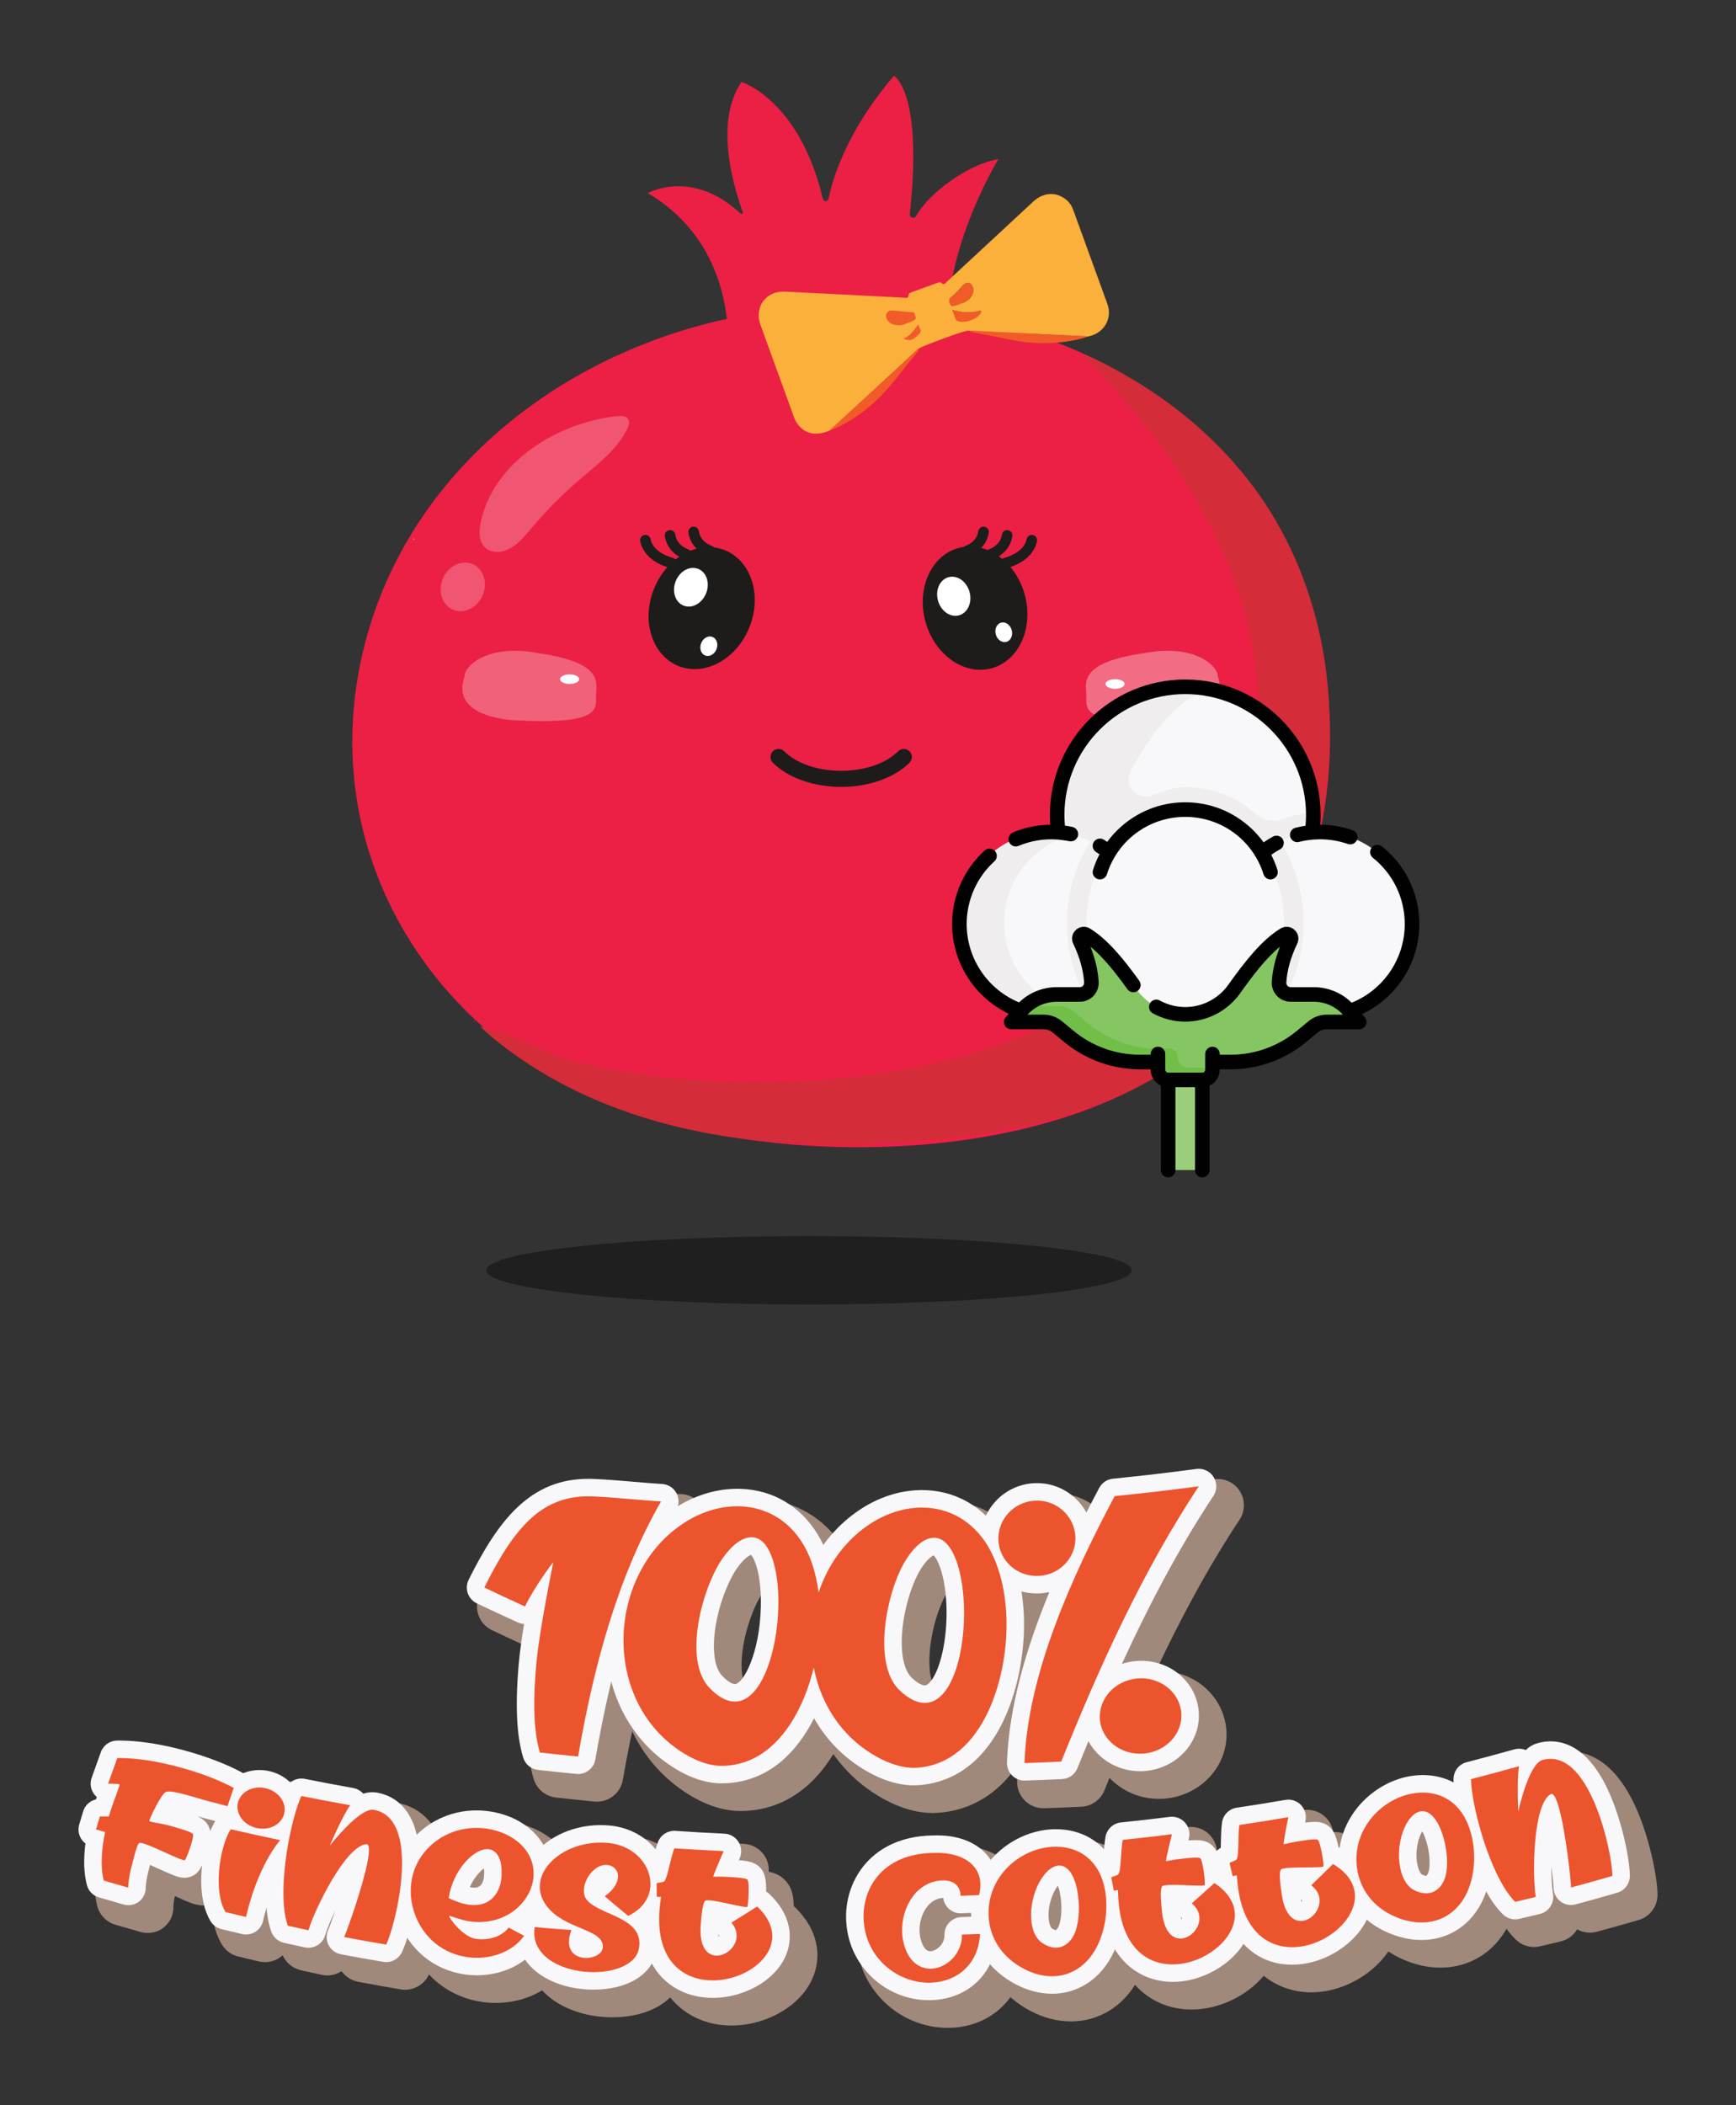 <?xml version="1.0" encoding="utf-8"?>
<!-- Generator: Adobe Illustrator 16.0.0, SVG Export Plug-In . SVG Version: 6.00 Build 0)  -->
<!DOCTYPE svg PUBLIC "-//W3C//DTD SVG 1.1//EN" "http://www.w3.org/Graphics/SVG/1.1/DTD/svg11.dtd">
<svg version="1.1" id="Layer_1" xmlns="http://www.w3.org/2000/svg" xmlns:xlink="http://www.w3.org/1999/xlink" x="0px" y="0px"
	 width="330px" height="400px" viewBox="0 0 330 400" enable-background="new 0 0 330 400" xml:space="preserve">
<rect x="0" y="0" width="330" height="400" fill="#333333" stroke="none"/>
<g>
	<g>
		<path opacity="0.4" d="M215.136,241.358c0,3.59-27.469,6.498-61.354,6.498c-33.883,0-61.352-2.908-61.352-6.498
			c0-3.586,27.468-6.495,61.352-6.495C187.667,234.863,215.136,237.772,215.136,241.358z"/>
		<g>
			<g>
				<defs>
					<rect id="SVGID_1_" x="46.208" y="2.5" width="227.39" height="227.39"/>
				</defs>
				<clipPath id="SVGID_2_">
					<use xlink:href="#SVGID_1_"  overflow="visible"/>
				</clipPath>
				<g clip-path="url(#SVGID_2_)">
					<defs>
						<rect id="SVGID_3_" x="46.208" y="2.5" width="227.39" height="227.39"/>
					</defs>
					<clipPath id="SVGID_4_">
						<use xlink:href="#SVGID_3_"  overflow="visible"/>
					</clipPath>
					<path clip-path="url(#SVGID_4_)" fill="#EB2044" d="M252.838,140.351c-0.036,7.297-0.978,14.596-2.788,21.657
						c-3.416,13.318-10.013,26.073-20.251,35.251c-25.753,23.082-73.122,24.496-104.771,15.797
						c-39.996-10.993-66.365-49.183-55.668-90.723c7.64-29.669,31.962-50.826,60.561-59.592c5.695-1.748,11.499-2.996,17.377-3.699
						c1.699-0.2,2.497-0.844,3.104-2.47c0.949-2.529,2.355-4.789,4.213-6.674c1.197-1.202,2.518-2.166,4.343-2.554
						c-0.172,0.422-0.285,0.734-0.417,1.029c-0.834,1.802-1.621,3.629-1.983,5.641c-0.176,1.011-0.201,2.006-0.038,3.009
						c0.061,0.403,0.164,0.783,0.739,1.097c-0.096-3.485,1.572-5.632,4.259-7.332c-0.305,1.596-0.737,2.943-0.827,4.355
						c-0.01,0.184-0.067,0.359-0.077,0.542c-0.118,2.059,0.077,2.283,1.98,2.285c32.795,0.048,67.101,15.051,82.054,45.593
						C250.229,114.959,252.901,127.648,252.838,140.351"/>
					<path clip-path="url(#SVGID_4_)" fill="#EB2044" d="M90.368,194.193h-0.009c-0.144-0.021-0.236-0.124-0.305-0.257
						C90.198,193.97,90.308,194.051,90.368,194.193"/>
					<path clip-path="url(#SVGID_4_)" fill="#D42C38" d="M91.29,195.038c6.057,1.46,12.53,5.283,19.008,6.895
						c7.228,1.798,14.621,2.746,22.011,3.309c21.682,1.649,49.507-1.328,69.032-11.631c19.527-10.302,35.58-30.369,37.615-53.723
						c2.312-26.535-13.064-52.098-32.691-71.904c-0.164-0.165-0.207-0.397-0.217-0.633c2.222,0.812,4.303,1.964,6.385,3.1
						c8.782,4.791,16.635,10.941,23.274,18.815c6.88,8.159,11.622,17.599,14.424,28.198c1.979,7.486,2.771,15.141,2.599,22.888
						c-0.305,13.744-3.273,26.798-9.262,38.986c-5.491,11.177-13.534,19.578-23.914,25.411c-6.485,3.642-13.332,6.213-20.42,8.074
						c-5.508,1.445-11.083,2.485-16.71,3.166c-6.941,0.84-13.904,1.37-20.898,1.391c-4.471,0.014-8.938-0.012-13.401-0.336
						c-10.398-0.754-20.584-2.676-30.471-6.311c-7.698-2.83-14.936-6.638-21.602-11.676
						C94.394,197.805,92.754,196.543,91.29,195.038"/>
					<path clip-path="url(#SVGID_4_)" fill="#F8EAD7" d="M78.493,102.328c0.124,0.029,0.22,0.096,0.271,0.228
						C78.635,102.536,78.549,102.45,78.493,102.328"/>
					<g opacity="0.24" clip-path="url(#SVGID_4_)">
						<g>
							<defs>
								<rect id="SVGID_5_" x="91.154" y="79.021" width="28.428" height="25.857"/>
							</defs>
							<clipPath id="SVGID_6_">
								<use xlink:href="#SVGID_5_"  overflow="visible"/>
							</clipPath>
							<path clip-path="url(#SVGID_6_)" fill="#FFFFFF" d="M91.17,100.698c0.132-1.864,0.832-3.913,1.378-5.182
								c4.229-9.84,15.344-15.5,24.937-16.47c0.725-0.075,1.616-0.034,1.968,0.654c0.288,0.566,0.043,1.266-0.239,1.834
								c-1.993,4.018-5.636,6.697-8.949,9.522c-3.27,2.793-6.331,5.866-9.145,9.187c-1.196,1.409-2.378,2.894-3.925,3.827
								C94.251,105.844,90.891,104.689,91.17,100.698"/>
						</g>
					</g>
					<g opacity="0.24" clip-path="url(#SVGID_4_)">
						<g>
							<defs>
								<rect id="SVGID_7_" x="83.762" y="106.892" width="8.421" height="9.239"/>
							</defs>
							<clipPath id="SVGID_8_">
								<use xlink:href="#SVGID_7_"  overflow="visible"/>
							</clipPath>
							<path clip-path="url(#SVGID_8_)" fill="#FFFFFF" d="M84.919,108.694c-1.601,2.021-1.533,4.923,0.153,6.478
								c1.687,1.556,4.352,1.177,5.953-0.846c1.601-2.022,1.532-4.921-0.154-6.478C89.187,106.295,86.52,106.673,84.919,108.694"/>
						</g>
					</g>
					<path clip-path="url(#SVGID_4_)" fill="#F8EAD7" d="M229.446,154.722c0.124,0.03,0.22,0.096,0.271,0.228
						C229.587,154.929,229.502,154.844,229.446,154.722"/>
					<path clip-path="url(#SVGID_4_)" fill="#EB2044" d="M138.206,68.343c0,0,3.088-20.888-15.063-31.655
						c0,0,8.384-4.731,17.636,3.884c0.235,0.219,0.516,0.006,0.4-0.313c-1.852-5.106-5.37-17.25-0.21-24.686
						c0,0,10.987,3.414,15.429,22.132c0.167,0.708,0.963,0.68,1.116-0.032c0.954-4.462,3.824-13.23,12.407-23.264
						c0,0,5.541,2.842,3.036,26.184c-0.084,0.794,0.855,1.091,1.213,0.429c2.334-4.331,10.031-9.924,15.621-10.784
						c0,0-12.89,20.951-8.83,38.105C180.961,68.343,156.59,76.763,138.206,68.343"/>
					<path clip-path="url(#SVGID_4_)" fill="#1D1C1A" d="M159.899,149.513c-5.253,0-10.106-1.721-12.986-4.603
						c-0.598-0.597-0.598-1.564,0-2.161c0.596-0.599,1.564-0.599,2.161,0c2.32,2.323,6.367,3.707,10.826,3.707
						c4.461,0,8.508-1.384,10.829-3.707c0.598-0.599,1.564-0.599,2.161,0c0.598,0.597,0.598,1.564,0,2.161
						C170.009,147.793,165.152,149.513,159.899,149.513"/>
					<g opacity="0.4" clip-path="url(#SVGID_4_)">
						<g>
							<defs>
								<rect id="SVGID_9_" x="206.422" y="123.649" width="25.501" height="13.367"/>
							</defs>
							<clipPath id="SVGID_10_">
								<use xlink:href="#SVGID_9_"  overflow="visible"/>
							</clipPath>
							<path clip-path="url(#SVGID_10_)" fill="#FDE0E0" d="M231.508,128.591c0-2.396-4.984-6.292-14.08-4.474
								c-12.735,1.82-10.917,5.79-10.917,8.187c0,2.398-0.908,5.46,15.465,4.55C226.05,136.627,233.801,135.032,231.508,128.591"/>
						</g>
					</g>
					<g opacity="0.34" clip-path="url(#SVGID_4_)">
						<g>
							<defs>
								<rect id="SVGID_11_" x="87.884" y="123.649" width="25.499" height="13.365"/>
							</defs>
							<clipPath id="SVGID_12_">
								<use xlink:href="#SVGID_11_"  overflow="visible"/>
							</clipPath>
							<path clip-path="url(#SVGID_12_)" fill="#FDE0E0" d="M102.379,124.118c-9.095-1.818-14.079,2.074-14.079,4.473
								c-2.293,6.441,5.457,8.033,9.53,8.262c16.372,0.909,15.462-2.152,15.462-4.549
								C113.292,129.905,115.111,125.938,102.379,124.118"/>
						</g>
					</g>
					<path clip-path="url(#SVGID_4_)" fill="#1D1C1A" d="M142.462,119.17c-2.426,6.08-8.461,9.384-13.473,7.384
						c-5.018-2.002-7.115-8.553-4.688-14.633c2.425-6.077,8.456-9.385,13.474-7.382C142.787,106.54,144.888,113.091,142.462,119.17"
						/>
					<path clip-path="url(#SVGID_4_)" fill="#FFFFFF" d="M134.223,112.733c-0.769,1.927-2.685,2.975-4.282,2.336
						c-1.597-0.637-2.264-2.715-1.496-4.641c0.77-1.928,2.686-2.978,4.283-2.34C134.324,108.728,134.993,110.806,134.223,112.733"/>
					<path clip-path="url(#SVGID_4_)" fill="#FFFFFF" d="M136.198,123.364c-0.388,0.971-1.354,1.5-2.159,1.178
						c-0.806-0.32-1.142-1.368-0.753-2.34c0.387-0.973,1.353-1.501,2.158-1.179C136.249,121.345,136.585,122.394,136.198,123.364"/>
					<path clip-path="url(#SVGID_4_)" fill="#1D1C1A" d="M175.937,118.173c1.76,6.306,7.405,10.239,12.603,8.789
						c5.204-1.451,7.992-7.739,6.233-14.045c-1.76-6.303-7.4-10.238-12.604-8.786C176.97,105.582,174.177,111.87,175.937,118.173"/>
					<path clip-path="url(#SVGID_4_)" fill="#FFFFFF" d="M184.296,112.457c0.557,1.997-0.33,3.993-1.986,4.454
						c-1.656,0.464-3.448-0.784-4.006-2.783c-0.559-1.998,0.33-3.993,1.986-4.456C181.945,109.21,183.739,110.457,184.296,112.457"
						/>
					<path clip-path="url(#SVGID_4_)" fill="#FFFFFF" d="M192.314,119.71c0.28,1.008-0.166,2.014-1.001,2.247
						s-1.738-0.397-2.02-1.404s0.166-2.014,1.001-2.247C191.13,118.073,192.034,118.703,192.314,119.71"/>
					<path clip-path="url(#SVGID_4_)" fill="#FFFFFF" d="M110.098,129.048c0,0.501-0.814,0.91-1.819,0.91
						c-1.005,0-1.819-0.409-1.819-0.91c0-0.504,0.814-0.91,1.819-0.91C109.284,128.138,110.098,128.544,110.098,129.048"/>
					<path clip-path="url(#SVGID_4_)" fill="#FFFFFF" d="M213.788,129.958c0,0.5-0.813,0.91-1.818,0.91
						c-1.006,0-1.819-0.41-1.819-0.91c0-0.504,0.813-0.91,1.819-0.91C212.975,129.048,213.788,129.454,213.788,129.958"/>
					
						<path clip-path="url(#SVGID_4_)" fill="none" stroke="#1D1D1B" stroke-width="2" stroke-linecap="round" stroke-miterlimit="10" d="
						M183.903,104.638c0,0,2.656-0.81,3.066-3.57"/>
					
						<path clip-path="url(#SVGID_4_)" fill="none" stroke="#1D1D1B" stroke-width="2" stroke-linecap="round" stroke-miterlimit="10" d="
						M188.385,105.29c0,0,2.655-0.808,3.066-3.57"/>
					
						<path clip-path="url(#SVGID_4_)" fill="none" stroke="#1D1D1B" stroke-width="2" stroke-linecap="round" stroke-miterlimit="10" d="
						M191.175,106.966c0,0,4.299-0.98,4.963-4.329"/>
					
						<path clip-path="url(#SVGID_4_)" fill="none" stroke="#1D1D1B" stroke-width="2" stroke-linecap="round" stroke-miterlimit="10" d="
						M134.92,104.638c0,0-2.655-0.81-3.066-3.57"/>
					
						<path clip-path="url(#SVGID_4_)" fill="none" stroke="#1D1D1B" stroke-width="2" stroke-linecap="round" stroke-miterlimit="10" d="
						M130.439,105.29c0,0-2.655-0.808-3.066-3.57"/>
					
						<path clip-path="url(#SVGID_4_)" fill="none" stroke="#1D1D1B" stroke-width="2" stroke-linecap="round" stroke-miterlimit="10" d="
						M127.651,106.966c0,0-4.299-0.98-4.964-4.329"/>
					<path clip-path="url(#SVGID_4_)" fill="#EF3F73" d="M174.582,66.242c0.058-0.032,0.119-0.062,0.176-0.093
						C174.723,66.166,174.651,66.2,174.582,66.242 M174.803,66.15c0.059-0.021,0.109-0.048,0.146-0.087
						C174.867,66.104,174.817,66.136,174.803,66.15 M175.012,65.905c0,0,0,0.003-0.002,0.004l0.008-0.001
						c0.004-0.005,0.007-0.012,0.011-0.017C175.021,65.896,175.016,65.899,175.012,65.905"/>
					<path clip-path="url(#SVGID_4_)" fill="#F15B27" d="M174.803,66.15c-0.072,0.467-1.249,1.764-1.521,2.092
						c-2.186,2.632-4.129,5.471-6.654,7.811c-2.658,2.459-5.589,4.505-9.003,5.797c2.821-2.589,5.646-5.169,8.462-7.767
						c2.8-2.581,5.588-5.176,8.384-7.763c0.028-0.025,0.069-0.052,0.112-0.078c0.069-0.042,0.141-0.075,0.176-0.094
						c0.006-0.002,0.009-0.005,0.014-0.005c0.005-0.005,0.01-0.007,0.01-0.007L174.803,66.15z"/>
					<path clip-path="url(#SVGID_4_)" fill="#F15B27" d="M206.974,63.92c-3.369,1.113-6.834,1.397-10.355,1.23
						c-3.025-0.142-5.944-0.921-8.901-1.479c-0.875-0.165-1.753-0.326-2.628-0.489c-0.059-0.023-0.624-0.055-0.875-0.359
						C191.864,63.193,199.419,63.556,206.974,63.92"/>
					<path clip-path="url(#SVGID_4_)" fill="#F15B27" d="M174.037,60.264c0.142,0.262-0.06,0.37-0.242,0.515
						c-0.415,0.328-0.92,0.437-1.386,0.633c-0.873,0.426-1.772,0.505-2.695,0.19c-0.56-0.19-0.959-0.571-1.176-1.114
						c-0.303-0.76,0.144-1.482,0.956-1.469c1.333,0.021,2.646,0.316,3.989,0.322C173.954,59.343,173.863,59.942,174.037,60.264"/>
					<path clip-path="url(#SVGID_4_)" fill="#F15B27" d="M184.938,55.774c-0.416,1.112-1.308,1.648-2.438,1.961
						c-0.227,0.082-0.496,0.242-0.777,0.268c-0.359,0.033-0.809,0.394-1.082-0.168c-0.254-0.521-0.416-0.985,0.212-1.435
						c0.771-0.554,1.352-1.328,2.007-2.013c0.428-0.449,0.889-0.889,1.573-0.53C184.939,54.124,185.179,55.123,184.938,55.774"/>
					<path clip-path="url(#SVGID_4_)" fill="#F15B27" d="M186.384,59.501c-0.655,1.199-3.158,2.024-4.409,1.471
						c-0.207-0.093-0.286-0.246-0.354-0.434c-0.181-0.5-0.364-1.001-0.592-1.628c0.839,0.132,1.526,0.353,2.25,0.402
						c0.953,0.062,1.886,0.034,2.808-0.234c0.131-0.038,0.29-0.145,0.389,0.021C186.558,59.237,186.452,59.378,186.384,59.501"/>
					<path clip-path="url(#SVGID_4_)" fill="#F15B27" d="M174.77,63.39c-0.85,0.885-1.596,1.613-3.004,0.942
						c1.341-0.491,1.954-1.587,2.781-2.658C174.667,62.326,175.351,62.782,174.77,63.39"/>
					<path clip-path="url(#SVGID_4_)" fill="#B82153" d="M175.028,65.892c-0.004,0.005-0.007,0.012-0.011,0.017l-0.006-0.003
						C175.016,65.899,175.021,65.896,175.028,65.892"/>
					<path clip-path="url(#SVGID_4_)" fill="#FBB03C" d="M204.005,39.868c-0.297-0.819-0.784-1.508-1.479-2.041
						c-1.869-1.438-4.244-1.257-6.106,0.472c-5.462,5.063-10.919,10.128-16.383,15.19c-0.324,0.303-0.609,0.806-1.146,0.223
						c-0.162-0.175-0.461-0.057-0.695,0.029c-1.603,0.586-3.209,1.168-4.813,1.747c-0.278,0.104-0.638,0.216-0.651,0.522
						c-0.033,0.75-0.521,0.57-0.953,0.547c-7.536-0.385-15.069-0.783-22.604-1.148c-3.548-0.173-5.835,2.929-4.633,6.265
						c2.118,5.87,4.258,11.732,6.389,17.599c0.183,0.508,0.43,0.977,0.761,1.405c1.393,1.785,3.452,2.196,5.932,1.172
						c2.821-2.589,5.646-5.171,8.462-7.767c2.8-2.581,5.588-5.176,8.384-7.763c0.027-0.025,0.069-0.054,0.113-0.078
						c0.068-0.042,0.14-0.076,0.175-0.093c0.006-0.001,0.009-0.006,0.013-0.006c0.006-0.005,0.01-0.007,0.01-0.007l0.022,0.014
						c0.016-0.015,0.064-0.046,0.146-0.087c0.002,0.002,0.002,0.002,0.002,0c0.157-0.078,0.431-0.196,0.784-0.344
						c1.834-0.762,5.876-2.283,7.648-2.761c0.437-0.119,0.736-0.173,0.83-0.136c7.652,0.368,15.205,0.732,22.76,1.097
						c3.35-0.812,4.387-3.819,3.552-6.113C208.347,51.829,206.181,45.848,204.005,39.868 M168.538,60.487
						c-0.303-0.76,0.144-1.482,0.955-1.469c1.333,0.021,2.646,0.317,3.99,0.32c0.471,0.002,0.379,0.604,0.554,0.925
						c0.142,0.262-0.059,0.367-0.242,0.515c-0.415,0.328-0.921,0.437-1.386,0.633c-0.873,0.426-1.772,0.505-2.694,0.191
						C169.154,61.413,168.755,61.031,168.538,60.487 M175.017,65.908l-0.006,0.001c0.001-0.001,0.001-0.004,0.001-0.004
						c0.004-0.006,0.01-0.01,0.017-0.014C175.023,65.896,175.021,65.903,175.017,65.908 M174.769,63.39
						c-0.849,0.885-1.593,1.613-3.003,0.942c1.341-0.491,1.954-1.587,2.781-2.658C174.667,62.326,175.351,62.782,174.769,63.39
						 M186.384,59.501c-0.655,1.199-3.158,2.024-4.409,1.471c-0.207-0.092-0.286-0.246-0.354-0.434
						c-0.181-0.5-0.364-1.001-0.592-1.628c0.839,0.132,1.526,0.353,2.25,0.402c0.953,0.062,1.886,0.034,2.808-0.234
						c0.131-0.038,0.291-0.145,0.389,0.021C186.558,59.237,186.454,59.378,186.384,59.501 M184.938,55.774
						c-0.416,1.112-1.308,1.648-2.438,1.961c-0.227,0.082-0.496,0.242-0.777,0.268c-0.359,0.033-0.809,0.394-1.082-0.168
						c-0.254-0.521-0.416-0.985,0.212-1.435c0.771-0.554,1.352-1.328,2.007-2.013c0.428-0.449,0.889-0.889,1.573-0.53
						C184.939,54.124,185.179,55.123,184.938,55.774"/>
					<path clip-path="url(#SVGID_4_)" fill="#B82153" d="M174.949,66.065c-0.037,0.037-0.089,0.064-0.146,0.085
						C174.818,66.136,174.867,66.107,174.949,66.065"/>
					<polygon clip-path="url(#SVGID_4_)" fill="#B82153" points="175.017,65.908 175.01,65.911 175.011,65.905 					"/>
				</g>
			</g>
			<g>
				<g>
					<path fill="#9BCE7B" d="M226.915,222.313h-3.223c-0.902,0-1.635-0.733-1.635-1.636v-23.129h6.49v23.129
						C228.548,221.579,227.817,222.313,226.915,222.313L226.915,222.313z"/>
					<g>
						<path fill="#F8F7F9" d="M217.792,165.624h17.419l14.215-7.473c0.147-1.084,0.225-2.19,0.225-3.314
							c0-13.446-10.899-24.344-24.347-24.344s-24.347,10.897-24.347,24.344c0,1.117,0.077,2.219,0.222,3.299L217.792,165.624z"/>
						<g>
							<path fill="#EFEDEE" d="M249.65,154.837c0-0.136-0.003-0.271-0.005-0.406c-2.063,0.126-4.046,0.552-5.904,1.236
								c-1.694,0.62-3.58,0.219-4.944-0.961c-3.864-3.346-8.547-5.154-13.493-5.154c-1.727,0-3.965,0.686-6.163,1.586
								c-2.9,1.189-5.681-1.943-4.183-4.695c3.494-6.414,8.932-14.148,15.272-15.451c-1.592-0.326-3.239-0.498-4.928-0.498
								c-13.446,0-24.347,10.897-24.347,24.344c0,1.065,0.072,2.115,0.205,3.145l2.775,4.807c0.923-0.445,1.51-0.68,1.51-0.68h41.6
								l2.407-3.96c-0.011,0-0.019,0-0.028,0.003C249.573,157.067,249.65,155.961,249.65,154.837L249.65,154.837z"/>
						</g>
						<circle fill="#F8F7F9" cx="250.929" cy="175.313" r="17.226"/>
						<circle fill="#F8F7F9" cx="199.601" cy="175.313" r="17.226"/>
						<g>
							<path fill="#EFEDEE" d="M190.882,175.313c0-8.047,5.518-14.805,12.976-16.698c-1.36-0.346-2.788-0.53-4.257-0.53
								c-9.514,0-17.227,7.713-17.227,17.229c0,9.515,7.713,17.225,17.227,17.225c1.469,0,2.894-0.182,4.254-0.527
								C196.397,190.116,190.882,183.358,190.882,175.313z"/>
							<path fill="#EFEDEE" d="M207.303,159.9c-2.903,4.446-4.476,9.84-4.476,15.497c0,5.602,1.543,10.945,4.393,15.369
								c5.692-2.813,9.608-8.675,9.608-15.453C216.828,168.568,212.95,162.729,207.303,159.9z"/>
							<path fill="#EFEDEE" d="M233.701,175.313c0,6.801,3.941,12.682,9.667,15.481c2.861-4.427,4.412-9.782,4.412-15.397
								c0-5.67-1.581-11.074-4.495-15.526C237.605,162.688,233.701,168.544,233.701,175.313z"/>
						</g>
						<ellipse fill="#F8F7F9" cx="225.304" cy="175.396" rx="18.783" ry="22.152"/>
						<g id="XMLID_2_">
							<g>
								<path fill="#85C663" d="M230.481,201.79v1.465c0,1.068-0.864,1.934-1.931,1.934h-6.492c-1.068,0-1.934-0.867-1.934-1.935
									v-1.464h-3.452c-4.896,0-9.646-1.706-13.426-4.822l-2.266-1.867c-0.723-0.594-1.63-0.92-2.566-0.92h-5.37
									c-0.316,0-0.483-0.373-0.272-0.609l1.5-1.676c1.674-1.873,4.064-2.941,6.577-2.941h4.425c1.271,0,2.273-1.077,2.193-2.348
									c-0.164-2.642-0.955-5.276-2.205-7.908c-0.359-0.755,0.486-1.528,1.203-1.096c3.337,2.014,6.486,6.044,9.529,10.323
									c1.071,1.507,2.475,2.707,4.07,3.532c1.598,0.824,3.389,1.271,5.238,1.271c3.697,0,7.166-1.792,9.308-4.804
									c3.044-4.279,6.192-8.31,9.53-10.323c0.717-0.433,1.563,0.341,1.201,1.096c-1.249,2.632-2.039,5.267-2.204,7.908
									c-0.079,1.271,0.921,2.348,2.194,2.348h4.425c2.511,0,4.903,1.068,6.577,2.941l1.344,1.502
									c0.271,0.304,0.057,0.783-0.35,0.783h-5.138c-0.937,0-1.843,0.326-2.565,0.92l-2.266,1.867
									c-3.78,3.116-8.529,4.822-13.427,4.822H230.481z"/>
							</g>
						</g>
						<g>
							<path fill="#71BF49" d="M225.881,202.866c-1.104,0-2.001-0.92-2.001-2.055c0-0.862-0.699-1.561-1.561-1.561h-2.014
								c-5.07,0-9.986-1.813-13.899-5.127l-2.346-1.99c-0.748-0.633-1.686-0.976-2.656-0.976h-6.386
								c-0.262,0.228-0.512,0.474-0.746,0.737l-1.507,1.685c-0.208,0.23-0.043,0.601,0.269,0.601h5.381
								c0.937,0,1.844,0.326,2.566,0.92l2.266,1.868c3.779,3.115,8.529,4.821,13.426,4.821h3.018c0.24,0,0.435,0.193,0.435,0.434
								v1.031c0,1.068,0.864,1.934,1.931,1.934h6.492c1.068,0,1.934-0.867,1.934-1.935v-0.388H225.881L225.881,202.866z"/>
						</g>
					</g>
				</g>
				<g>
					<path fill="#010101" d="M269.803,175.574c0-5.768-2.59-11.146-7.103-14.752c-0.598-0.479-1.469-0.38-1.946,0.218
						s-0.38,1.469,0.218,1.946c3.852,3.078,6.061,7.666,6.061,12.588c0,6.575-4.033,12.507-10.096,14.945
						c-1.904-1.881-4.486-2.95-7.179-2.95h-4.425c-0.305,0-0.501-0.16-0.59-0.257c-0.092-0.097-0.241-0.307-0.223-0.618
						c0.146-2.354,0.825-4.775,2.075-7.4c0.427-0.897,0.217-1.949-0.522-2.616c-0.734-0.668-1.799-0.772-2.646-0.26
						c-3.585,2.161-6.897,6.422-9.943,10.703c-1.881,2.646-4.938,4.224-8.18,4.224c-1.686,0-3.355-0.431-4.834-1.242
						c-0.67-0.37-1.513-0.124-1.881,0.545c-0.369,0.672-0.125,1.514,0.545,1.881c1.887,1.037,4.02,1.587,6.17,1.587
						c4.136,0,8.037-2.014,10.438-5.388c2.401-3.377,4.959-6.729,7.575-8.846c-0.913,2.291-1.426,4.478-1.562,6.639
						c-0.061,0.988,0.292,1.97,0.969,2.689c0.675,0.717,1.625,1.129,2.609,1.129h4.425c2.104,0,4.115,0.896,5.524,2.454h-3.091
						c-1.254,0-2.478,0.441-3.445,1.239l-2.268,1.868c-3.522,2.903-7.978,4.503-12.546,4.503h-2.065v-0.133
						c0-0.766-0.62-1.386-1.386-1.386s-1.385,0.62-1.385,1.386v2.984c0,0.303-0.246,0.547-0.548,0.547h-6.49
						c-0.303,0-0.548-0.244-0.548-0.547v-2.984c0-0.766-0.621-1.386-1.386-1.386s-1.385,0.62-1.385,1.386v0.133h-2.066
						c-4.567,0-9.022-1.6-12.546-4.503l-2.267-1.868c-0.968-0.798-2.192-1.239-3.446-1.239h-3.09
						c1.409-1.559,3.42-2.454,5.524-2.454h4.425c0.983,0,1.935-0.412,2.607-1.129c0.679-0.72,1.031-1.701,0.969-2.689
						c-0.134-2.16-0.646-4.348-1.559-6.639c2.511,2.035,4.932,5.173,7.028,8.083c0.448,0.621,1.313,0.763,1.935,0.314
						c0.62-0.448,0.761-1.313,0.313-1.934c-2.688-3.731-5.906-7.827-9.388-9.929c-0.848-0.512-1.912-0.407-2.648,0.261
						c-0.738,0.667-0.947,1.719-0.521,2.616c1.249,2.625,1.928,5.045,2.075,7.397c0.02,0.314-0.131,0.524-0.223,0.621
						c-0.09,0.097-0.285,0.257-0.59,0.257h-4.425c-2.667,0-5.226,1.049-7.124,2.898c-5.988-2.472-9.967-8.373-9.967-14.894
						c0-4.529,1.924-8.876,5.279-11.923c0.566-0.515,0.608-1.39,0.095-1.957c-0.515-0.566-1.391-0.608-1.957-0.095
						c-3.932,3.572-6.187,8.667-6.187,13.975c0,7.308,4.265,13.948,10.773,17.048l-0.566,0.634
						c-0.365,0.405-0.456,0.989-0.233,1.489c0.224,0.498,0.719,0.82,1.265,0.82h6.188c0.613,0,1.211,0.213,1.685,0.604l2.267,1.868
						c4.019,3.311,9.1,5.136,14.308,5.136h2.066v0.081c0,1.334,0.794,2.485,1.933,3.011v16.047c0,0.765,0.62,1.385,1.386,1.385
						c0.765,0,1.385-0.62,1.385-1.385v-15.739h3.72v15.739c0,0.765,0.62,1.385,1.386,1.385c0.765,0,1.386-0.62,1.386-1.385v-16.047
						c1.139-0.524,1.933-1.677,1.933-3.011v-0.081h2.065c5.208,0,10.289-1.822,14.309-5.136l2.266-1.868
						c0.475-0.39,1.072-0.604,1.685-0.604h6.188c0.547,0,1.042-0.322,1.265-0.82c0.224-0.498,0.133-1.081-0.231-1.489l-0.512-0.571
						C265.484,189.612,269.803,182.938,269.803,175.574z"/>
					<path fill="#010101" d="M193.095,160.829c0.179,0,0.361-0.034,0.535-0.108c2.342-0.982,4.865-1.397,7.447-1.206
						c0.067,0.006,1.549,0.176,2.196,0.318c0.099,0.021,0.196,0.031,0.293,0.031c0.639,0,1.213-0.447,1.353-1.095
						c0.161-0.747-0.314-1.484-1.062-1.647c-0.47-0.1-0.945-0.178-1.423-0.243c-0.06-0.683-0.094-1.366-0.094-2.042
						c0-12.659,10.301-22.959,22.963-22.959c12.66,0,22.962,10.3,22.962,22.959c0,0.686-0.034,1.377-0.097,2.066
						c-0.043,0.004-0.086,0.01-0.129,0.017c-0.6,0.092-1.199,0.214-1.785,0.363c-0.741,0.19-1.189,0.943-1,1.685
						c0.16,0.626,0.723,1.045,1.342,1.045c0.113,0,0.229-0.015,0.343-0.044c0.499-0.128,1.01-0.233,1.522-0.312
						c0.265-0.04,0.736-0.096,1.006-0.122c0-0.001,1.008-0.064,1.461-0.064c1.809,0,3.587,0.299,5.285,0.888
						c0.721,0.252,1.512-0.131,1.762-0.855c0.251-0.722-0.131-1.511-0.854-1.761c-1.978-0.688-4.048-1.037-6.154-1.042
						c0.045-0.623,0.068-1.246,0.068-1.863c0-14.187-11.543-25.73-25.732-25.73s-25.732,11.544-25.732,25.73
						c0,0.617,0.021,1.24,0.066,1.865c-2.451,0.029-4.833,0.521-7.08,1.466c-0.705,0.294-1.037,1.106-0.741,1.813
						C192.04,160.513,192.554,160.829,193.095,160.829L193.095,160.829z"/>
					<path fill="#010101" d="M243.873,159.507c-0.362-0.674-1.202-0.927-1.876-0.563c-0.619,0.331-1.217,0.707-1.797,1.108
						c-1.086-1.503-2.404-2.842-3.928-3.978c-3.188-2.376-6.981-3.634-10.969-3.634s-7.781,1.258-10.971,3.634
						c-1.492,1.112-2.788,2.423-3.862,3.89c-0.212-0.143-0.427-0.287-0.644-0.422c-0.649-0.405-1.504-0.206-1.908,0.444
						c-0.404,0.649-0.205,1.505,0.443,1.906c0.219,0.138,0.433,0.28,0.645,0.427c-0.492,0.947-0.907,1.938-1.232,2.973
						c-0.23,0.73,0.175,1.509,0.904,1.736c0.729,0.23,1.508-0.175,1.736-0.904c2.057-6.527,8.039-10.911,14.888-10.911
						s12.831,4.384,14.888,10.911c0.186,0.592,0.732,0.97,1.321,0.97c0.138,0,0.277-0.02,0.415-0.065
						c0.73-0.228,1.136-1.006,0.906-1.736c-0.315-0.998-0.713-1.959-1.184-2.875c0.533-0.379,1.087-0.727,1.66-1.033
						C243.983,161.021,244.235,160.182,243.873,159.507L243.873,159.507z"/>
				</g>
			</g>
		</g>
	</g>
	<g>
		<g>
			<g>
				<g>
					<path fill="#A0897A" d="M113.487,342.326c-0.163,0-0.328-0.007-0.493-0.025c-2.926-0.286-4.389-0.438-7.311-0.76
						c-1.976-0.216-3.633-1.584-4.221-3.482c-1.373-4.431-1.654-10.927-0.838-19.308c0.149-1.537,0.406-3.407,0.711-5.371
						c-0.009-0.003-0.018-0.008-0.027-0.012c-3.089-1.411-4.618-2.124-7.791-3.63c-1.21-0.573-2.138-1.61-2.576-2.876
						c-0.438-1.266-0.349-2.653,0.248-3.854c4.841-9.724,11.105-20.097,24.253-20.097c0.306,0,0.615,0.004,0.928,0.016
						c1.539,0.055,3.057,0.17,4.526,0.282l0.175,0.014c1.225,0.094,2.417,0.195,3.543,0.292c1.465,0.125,2.816,0.241,3.965,0.313
						l0.988,0.064c1.719,0.109,3.26,1.099,4.076,2.615c0.815,1.519,0.791,3.349-0.067,4.843
						c-6.928,12.077-11.751,26.958-15.18,46.835C117.981,340.599,115.888,342.326,113.487,342.326z"/>
				</g>
				<g>
					<path fill="#A0897A" d="M140.773,344.103c-4.076,0-8.462-1.779-12.684-5.143c-7.545-6.014-11.612-15.741-10.88-26.023
						c0.748-10.537,6.24-19.8,14.688-24.778c3.725-2.193,7.82-3.354,11.844-3.354c0.251,0,0.501,0.005,0.751,0.014
						c6.569,0.237,12.363,3.648,15.895,9.358c3.451,5.577,4.126,12.318,4.083,16.992c-0.111,12.604-6.592,32.691-23.501,32.934
						L140.773,344.103z M145.779,301.587c-0.21,0.241-0.442,0.532-0.689,0.881c-1.837,2.59-3.876,8.17-4.11,13.024
						c-0.121,2.504,0.279,4.501,1.069,5.341c0.497,0.528,0.87,0.809,1.104,0.954c1.243-1.234,3.249-6.165,3.407-12.986
						C146.632,305.652,146.267,303.148,145.779,301.587z"/>
				</g>
				<g>
					<path fill="#A0897A" d="M177.309,344.479c-3.849,0-8.047-1.527-12.141-4.419c-7.878-5.56-12.504-15.034-12.373-25.344
						c0.134-10.563,5.074-20.129,13.216-25.591c3.828-2.567,8.107-3.975,12.376-4.07c0.152-0.004,0.303-0.005,0.452-0.005
						c6.477,0,12.145,2.992,15.962,8.424c3.772,5.367,4.838,12.056,5.066,16.724c0.622,12.59-4.679,33.021-21.544,34.244
						C177.99,344.467,177.651,344.479,177.309,344.479z M180.648,301.722c-0.196,0.252-0.41,0.557-0.637,0.92
						c-1.682,2.69-3.394,8.38-3.346,13.243c0.026,2.508,0.541,4.478,1.379,5.271c0.526,0.498,0.915,0.757,1.156,0.888
						c1.169-1.304,2.887-6.342,2.646-13.162C181.736,305.731,181.227,303.254,180.648,301.722z"/>
				</g>
				<g>
					<path fill="#A0897A" d="M198.335,343.576c-1.32,0-2.591-0.525-3.527-1.462c-0.979-0.979-1.506-2.32-1.458-3.703
						c0.36-10.122,3.279-20.562,7.146-30.391c-6.497-0.085-11.796-5.116-12.097-11.524c-0.311-6.63,4.883-12.348,11.576-12.747
						c0.249-0.014,0.496-0.021,0.743-0.021c3.609,0,6.892,1.57,9.154,4.072c0.4-0.768,0.798-1.525,1.193-2.271
						c0.779-1.473,2.242-2.458,3.899-2.63c6.382-0.653,9.495-1.016,15.861-1.846c0.215-0.027,0.432-0.042,0.646-0.042
						c1.705,0,3.313,0.875,4.23,2.348c1.034,1.657,1.006,3.765-0.072,5.394c-6.164,9.311-11.386,19.142-15.91,28.763
						c0.268-0.016,0.533-0.023,0.798-0.023c6.547,0,11.953,4.698,12.576,10.929c0.313,3.13-0.646,6.221-2.701,8.702
						c-2.178,2.629-5.432,4.313-8.927,4.62c-0.398,0.034-0.793,0.051-1.183,0.051c-3.694,0-7.054-1.539-9.377-3.993
						c-0.324,0.795-0.645,1.586-0.961,2.369c-0.729,1.811-2.448,3.028-4.396,3.118c-2.816,0.129-4.225,0.186-7.039,0.284
						C198.451,343.576,198.393,343.576,198.335,343.576z"/>
				</g>
			</g>
			<g>
				<path fill="#A0897A" d="M28.104,367.267c-0.502,0-1.009-0.072-1.504-0.214c-1.878-0.532-2.818-0.807-4.693-1.358
					c-1.686-0.497-2.986-1.845-3.421-3.547c-0.568-2.219-0.702-4.745-0.401-7.656c-0.229-0.26-0.431-0.547-0.604-0.854
					c-0.657-1.179-0.81-2.571-0.424-3.865l0.743-2.481c0.323-1.078,0.988-1.983,1.856-2.61c-0.582-1.197-0.665-2.591-0.207-3.863
					l1.743-4.864c0.699-1.956,2.539-3.272,4.614-3.309l0.503-0.003c3.58,0,7.859,0.633,12.374,1.828
					c4.404,1.168,8.563,2.745,11.709,4.444c2.144,1.157,3.137,3.693,2.352,5.999l-1.193,3.485c-0.707,2.063-2.637,3.373-4.717,3.373
					c-0.454,0-0.915-0.062-1.372-0.193c-0.071-0.02-0.143-0.04-0.215-0.061c0.182,1.392-0.175,2.901-0.818,4.808
					c-0.831,2.466-1.575,4.285-3.593,5.231c-0.663,0.311-1.458,0.485-2.189,0.485c-0.001,0-0.002,0-0.003,0
					c-1.439,0-2.631-0.521-5.402-1.772c-0.232,1.085-0.279,1.743-0.288,1.922c0.086,1.597-0.605,3.043-1.854,4.051
					C30.241,366.935,29.184,367.267,28.104,367.267z"/>
			</g>
			<g>
				<path fill="#A0897A" d="M50.362,372.818c-0.381,0-0.765-0.043-1.141-0.134c-1.581-0.37-2.37-0.558-3.948-0.941
					c-1.3-0.315-2.419-1.142-3.105-2.291c-3.204-5.369-1.72-13.019-1.19-15.234c0.394-1.647,1.116-3.99,2.311-5.803
					c0.15-0.227,0.316-0.439,0.497-0.636c-0.1-0.935-0.041-1.885,0.18-2.816c0.942-3.957,4.622-6.719,8.951-6.719
					c0.762,0,1.527,0.086,2.277,0.257c5.067,1.157,8.345,5.955,7.308,10.694c-0.19,0.867-0.51,1.678-0.938,2.419
					c0.555,1.628,0.232,3.429-0.858,4.764c-3.563,4.365-5.226,11.432-5.403,12.224l-0.075,0.331
					c-0.294,1.296-1.093,2.422-2.221,3.127C52.206,372.56,51.289,372.818,50.362,372.818z"/>
			</g>
			<g>
				<path fill="#A0897A" d="M77.002,378.064c-0.279,0-0.561-0.023-0.842-0.07c-3.239-0.556-4.898-0.851-8.064-1.443
					c-1.282-0.239-2.411-0.97-3.154-2.021c-0.796,0.519-1.738,0.81-2.72,0.81c-0.348,0-0.702-0.035-1.055-0.113
					c-1.585-0.342-2.378-0.514-3.96-0.869c-1.672-0.375-3.036-1.58-3.611-3.195c-2.355-6.621-0.346-17.334,0.326-20.46
					c0.489-2.271,1.306-5.493,2.427-7.937c0.825-1.798,2.613-2.908,4.531-2.908c0.323,0,0.648,0.03,0.974,0.097
					c3.748,0.744,5.548,1.083,9.171,1.733c0.76,0.135,1.462,0.441,2.066,0.883c0.465-0.082,0.896-0.112,1.302-0.112
					c0.394,0,0.786,0.036,1.166,0.105c3.666,0.663,11.858,4.185,8.758,22.521c-0.663,3.923-1.794,7.997-2.814,10.139
					C80.665,376.979,78.899,378.064,77.002,378.064z"/>
			</g>
			<g>
				<path fill="#A0897A" d="M94.251,380.567c-0.841,0-1.689-0.059-2.522-0.176c-3.222-0.45-6.209-1.756-8.64-3.775
					c-4.759-3.949-7.184-10.437-6.177-16.522c0.459-2.783,1.618-5.396,3.351-7.555c3.378-4.21,8.445-6.625,13.902-6.625
					c0.858,0,1.725,0.063,2.574,0.18c8.398,1.175,14.065,7.631,13.184,15.019c-0.313,2.614-1.374,4.995-2.972,6.97
					c0.544,0.611,0.937,1.355,1.129,2.169c0.333,1.405,0.04,2.886-0.802,4.059C104.461,378.228,99.592,380.567,94.251,380.567z"/>
			</g>
			<g>
				<path fill="#A0897A" d="M116.408,383.301c-0.717,0-1.444-0.035-2.159-0.104c-4.939-0.478-9.185-2.502-11.649-5.554
					c-1.898-2.354-2.714-5.2-2.36-8.236l0.029-0.24c0.152-1.284,0.78-2.397,1.688-3.184c-0.646-1.632-0.879-3.358-0.674-5.107
					c0.796-6.823,8.043-12.167,16.499-12.167c0.623,0,1.253,0.028,1.874,0.087c7.549,0.712,13.057,6.691,12.538,13.614
					c-0.188,2.502-1.18,4.773-2.838,6.62c0.578,1.274,0.879,2.78,0.741,4.566c-0.039,0.507-0.118,1.006-0.246,1.569
					C128.725,380.108,123.449,383.301,116.408,383.301z"/>
			</g>
			<g>
				<path fill="#A0897A" d="M139.077,384.865c-0.294,0-0.587-0.008-0.88-0.022c-4.123-0.209-7.792-1.906-10.333-4.776
					c-2.057-2.325-4.4-6.607-3.89-13.823c0-0.009,0.002-0.017,0.002-0.026c-0.32-0.643-0.504-1.366-0.517-2.132l-0.041-2.587
					c-0.03-1.863,0.977-3.549,2.545-4.429c0.021-0.084,0.04-0.167,0.059-0.243c0.284-1.176,0.604-2.507,1.05-3.739
					c0.718-1.986,2.601-3.293,4.689-3.293c0.111,0,0.223,0.003,0.335,0.011c3.7,0.248,5.526,0.353,9.298,0.534
					c1.647,0.078,3.148,0.966,4.012,2.37c0.545,0.889,0.79,1.91,0.727,2.922c1.417,0.303,2.51,0.856,3.411,1.962
					c0.992,1.222,1.308,2.658,1.345,4.57c0.016,0.016,0.032,0.029,0.048,0.044c3.793,3.577,4.507,7.191,4.438,9.595
					C155.155,379.616,146.77,384.865,139.077,384.865z"/>
			</g>
			<g>
				<path fill="#A0897A" d="M180.168,385.303c-5.691,0-11.045-2.826-14.322-7.56c-2-2.889-3.067-6.322-3.086-9.928
					c-0.042-7.983,5.482-16.75,17.71-17.133c0.375-0.012,0.748-0.02,1.124-0.02c0.227,0,0.454,0.003,0.687,0.009
					c7.264,0.157,12.347,4.377,12.648,10.499c0.057,1.143-0.063,2.356-0.355,3.612c-0.229,0.977-0.735,1.834-1.429,2.489
					c0.106,0.091,0.208,0.187,0.306,0.286c0.982,1.001,1.5,2.37,1.421,3.771c-0.444,7.99-6.292,13.731-14.22,13.966
					C180.491,385.3,180.329,385.303,180.168,385.303z M181.827,366.225c-1.203,0.796-1.798,2.733-1.77,4.201
					c0.009,0.394,0.061,0.788,0.155,1.172c0.136,0.548,0.293,0.861,0.396,1.021c0.323-0.157,0.871-0.649,0.855-1.339
					c-0.032-1.434,0.544-2.74,1.494-3.671c-0.054-0.046-0.106-0.093-0.158-0.141C182.409,367.104,182.081,366.686,181.827,366.225z"
					/>
			</g>
			<g>
				<path fill="#A0897A" d="M203.572,384.079c-2.528,0-5.058-0.639-7.517-1.901c-5.729-2.938-9.196-8.108-9.512-14.184
					c-0.549-10.571,8.125-17.811,16.477-18.455c0.426-0.033,0.851-0.049,1.273-0.049c7.981,0,13.67,5.512,14.491,14.045
					c0.395,4.091-0.348,8.319-2.09,11.907c-2.466,5.073-6.852,8.206-12.037,8.597C204.301,384.064,203.939,384.079,203.572,384.079z
					"/>
			</g>
			<g>
				<path fill="#A0897A" d="M226.483,381.824c-6.564,0-14.003-4.211-15.193-16.024c-0.001-0.011-0.002-0.018-0.004-0.028
					c-0.425-0.58-0.73-1.262-0.873-2.013l-0.48-2.54c-0.346-1.831,0.359-3.662,1.754-4.798c0.006-0.087,0.012-0.172,0.018-0.251
					c0.078-1.207,0.167-2.574,0.396-3.865c0.39-2.19,2.18-3.857,4.392-4.089c3.754-0.394,5.573-0.603,9.266-1.06
					c0.205-0.025,0.41-0.037,0.614-0.037c1.422,0,2.79,0.608,3.743,1.69c0.688,0.783,1.104,1.747,1.214,2.753
					c0.86,0.028,2.386,0.205,3.703,1.35c1.186,1.034,1.741,2.395,2.105,4.272c0.018,0.013,0.036,0.023,0.055,0.036
					c4.356,2.875,5.68,6.317,6.021,8.699c0.438,3.045-0.48,6.235-2.585,8.982c-2.777,3.623-7.431,6.229-12.144,6.801
					C227.816,381.783,227.143,381.824,226.483,381.824z"/>
			</g>
			<g>
				<path fill="#A0897A" d="M249.217,378.557c-6.259,0-13.536-4.029-15.192-15.341c-0.001-0.008-0.002-0.016-0.003-0.023
					c-0.45-0.561-0.787-1.229-0.964-1.974l-0.596-2.517c-0.429-1.815,0.195-3.68,1.541-4.875c0.002-0.086,0.004-0.17,0.005-0.248
					c0.025-1.21,0.054-2.58,0.226-3.881c0.291-2.203,2.005-3.95,4.203-4.28c3.669-0.552,5.479-0.842,9.222-1.479
					c0.279-0.046,0.56-0.069,0.837-0.069c1.343,0,2.645,0.542,3.593,1.528c0.722,0.749,1.181,1.693,1.336,2.694
					c0.027,0,0.054,0,0.081,0c0.544,0,2.198,0,3.686,1.181c1.23,0.978,1.847,2.312,2.294,4.172c0.02,0.01,0.038,0.021,0.057,0.033
					c4.488,2.676,5.967,6.055,6.415,8.42c0.574,3.02-0.199,6.246-2.178,9.082c-2.614,3.75-7.155,6.566-11.848,7.349
					C251.022,378.48,250.109,378.557,249.217,378.557z"/>
			</g>
			<g>
				<path fill="#A0897A" d="M273.807,373.862c-1.855,0-3.751-0.33-5.632-0.981c-6.104-2.115-10.265-6.758-11.416-12.735
					c-2.001-10.393,5.62-18.766,13.829-20.563c1.151-0.252,2.313-0.381,3.454-0.381c6.947,0,12.367,4.618,14.145,12.052
					c0.955,4.001,0.799,8.298-0.444,12.096c-1.755,5.365-5.681,9.074-10.771,10.179
					C275.948,373.751,274.883,373.862,273.807,373.862z"/>
			</g>
			<g>
				<path fill="#A0897A" d="M291.612,369.942c-1.296,0-2.558-0.505-3.501-1.437c-5.008-4.933-7.859-15.458-8.614-18.566
					c-0.55-2.26-1.215-5.519-1.268-8.204c-0.044-2.307,1.5-4.343,3.733-4.923c3.687-0.957,5.46-1.436,9.037-2.437
					c0.443-0.124,0.896-0.185,1.345-0.185c0.309,0,0.615,0.028,0.918,0.086c0.687-0.51,1.424-0.868,2.22-1.089
					c0.944-0.263,1.904-0.396,2.852-0.396c4.554,0,10.831,2.924,14.876,16.85c1.11,3.82,1.862,7.984,1.871,10.363
					c0.007,2.229-1.464,4.193-3.605,4.811c-3.196,0.924-4.827,1.381-7.932,2.225c-0.431,0.116-0.871,0.175-1.308,0.175
					c-0.847,0-1.683-0.216-2.429-0.631c-0.666,1.11-1.758,1.959-3.104,2.284c-1.581,0.384-2.372,0.571-3.954,0.942
					C292.371,369.899,291.99,369.942,291.612,369.942z"/>
			</g>
		</g>
		<g>
			<g>
				<g>
					<path fill="#F8F7F9" d="M109.895,337.071c-0.109,0-0.219-0.004-0.33-0.017c-2.918-0.286-4.377-0.438-7.292-0.759
						c-1.316-0.143-2.422-1.057-2.813-2.321c-1.307-4.219-1.566-10.495-0.771-18.654c0.183-1.889,0.533-4.294,0.935-6.759
						c-0.409-0.021-0.821-0.117-1.214-0.298c-3.081-1.408-4.605-2.119-7.771-3.618c-0.806-0.384-1.425-1.075-1.717-1.918
						c-0.292-0.844-0.232-1.771,0.166-2.569c5.729-11.511,11.793-19.176,22.764-19.176c0.286,0,0.576,0.004,0.869,0.016
						c1.506,0.052,3.007,0.166,4.458,0.277l0.175,0.014c1.219,0.093,2.406,0.194,3.527,0.291c1.479,0.126,2.842,0.244,4.002,0.317
						l0.987,0.063c1.146,0.073,2.173,0.733,2.718,1.744c0.544,1.013,0.527,2.231-0.045,3.229
						c-7.027,12.251-11.913,27.306-15.375,47.379C112.891,335.92,111.495,337.071,109.895,337.071z"/>
				</g>
				<g>
					<path fill="#F8F7F9" d="M137.183,338.848c-3.696,0-7.723-1.653-11.648-4.78c-7.116-5.672-10.951-14.868-10.259-24.605
						c0.71-9.99,5.897-18.764,13.875-23.464c3.469-2.044,7.272-3.124,11-3.124c0.232,0,0.461,0.004,0.691,0.013
						c6.094,0.22,11.258,3.265,14.542,8.572c2.53,4.087,3.892,9.806,3.835,16.102c-0.106,11.977-6.137,31.062-21.863,31.286
						L137.183,338.848z M142.757,295.43c-0.354,0.121-1.35,0.701-2.614,2.484c-1.948,2.746-4.157,8.553-4.415,13.905
						c-0.146,3.033,0.393,5.363,1.519,6.56c1.091,1.163,1.966,1.594,2.421,1.609h0c1.605,0,4.754-5.74,4.962-14.741
						c0.119-5.16-0.851-8.413-1.718-9.632C142.849,295.527,142.795,295.468,142.757,295.43z"/>
				</g>
				<g>
					<path fill="#F8F7F9" d="M173.719,339.225c-3.505,0-7.372-1.422-11.184-4.113c-7.43-5.245-11.793-14.204-11.669-23.967
						c0.127-10.014,4.792-19.073,12.479-24.229c3.564-2.392,7.537-3.701,11.489-3.789c0.139-0.003,0.276-0.004,0.415-0.004
						c5.918,0,11.104,2.74,14.601,7.716c2.764,3.934,4.457,9.563,4.766,15.85c0.591,11.963-4.318,31.366-20.004,32.504
						C174.318,339.213,174.02,339.225,173.719,339.225z M177.473,295.53c-0.325,0.134-1.293,0.767-2.462,2.636
						c-1.784,2.855-3.651,8.782-3.597,14.143c0.029,3.038,0.704,5.333,1.897,6.464c1.14,1.078,2.034,1.463,2.492,1.463
						c0.271-0.007,0.568-0.189,0.902-0.543c2.045-2.167,3.425-8.385,3.211-14.462c-0.181-5.16-1.339-8.354-2.276-9.519
						C177.57,295.624,177.514,295.568,177.473,295.53z"/>
				</g>
				<g>
					<path fill="#F8F7F9" d="M194.744,338.321c-0.881,0-1.728-0.35-2.353-0.975c-0.652-0.653-1.004-1.548-0.972-2.47
						c0.384-10.773,3.747-21.965,8.056-32.374c-0.57,0.128-1.155,0.21-1.751,0.245c-0.218,0.013-0.436,0.02-0.651,0.02
						c-5.684,0-10.343-4.366-10.604-9.942c-0.269-5.726,4.225-10.665,10.014-11.009c0.216-0.013,0.432-0.018,0.645-0.018
						c4.029,0,7.587,2.258,9.386,5.592c0.816-1.602,1.632-3.162,2.433-4.676c0.52-0.982,1.494-1.64,2.599-1.752
						c6.4-0.657,9.522-1.021,15.907-1.854c0.144-0.018,0.288-0.026,0.43-0.026c1.138,0,2.208,0.584,2.821,1.564
						c0.689,1.105,0.671,2.51-0.049,3.597c-6.845,10.34-12.532,21.302-17.391,31.908c0.837-0.277,1.721-0.464,2.638-0.542
						c0.345-0.032,0.688-0.047,1.026-0.047c5.689,0,10.386,4.056,10.923,9.433c0.27,2.685-0.558,5.338-2.327,7.476
						c-1.896,2.289-4.736,3.755-7.792,4.021c-0.349,0.032-0.694,0.047-1.037,0.047c-4.241,0-7.976-2.317-9.789-5.712
						c-0.717,1.734-1.413,3.445-2.091,5.129c-0.485,1.208-1.632,2.02-2.932,2.079c-2.808,0.128-4.213,0.185-7.021,0.283
						C194.822,338.32,194.783,338.321,194.744,338.321z"/>
				</g>
			</g>
			<g>
				<path fill="#F8F7F9" d="M24.405,361.995c-0.314,0-0.63-0.045-0.939-0.132c-1.873-0.533-2.81-0.806-4.678-1.355
					c-1.124-0.331-1.991-1.229-2.281-2.366c-0.57-2.225-0.659-4.82-0.264-7.877c-0.365-0.274-0.672-0.624-0.899-1.031
					c-0.438-0.784-0.541-1.715-0.283-2.576l0.743-2.481c0.348-1.162,1.293-2.022,2.441-2.287c0.052-0.147,0.104-0.296,0.156-0.444
					c-0.227-0.192-0.43-0.416-0.601-0.669c-0.595-0.88-0.735-1.99-0.375-2.988l1.743-4.868c0.466-1.304,1.692-2.182,3.076-2.204
					l0.476-0.004c3.439,0,7.57,0.613,11.95,1.772c4.281,1.136,8.309,2.663,11.344,4.302c1.428,0.77,2.091,2.461,1.566,3.999
					l-1.191,3.483c-0.471,1.374-1.758,2.248-3.145,2.248c-0.303,0-0.61-0.042-0.915-0.13c-0.887-0.252-1.885-0.515-2.949-0.778
					c-0.578-0.143-1.22-0.325-1.9-0.521c1.222,0.556,1.841,1.153,2.243,2.049c0.534,1.188,0.417,2.468-0.459,5.066
					c-0.936,2.777-1.521,3.692-2.723,4.258c-0.442,0.207-0.996,0.326-1.484,0.326c0,0-0.002,0-0.002,0
					c-1.071,0-2.046-0.418-4.963-1.735c-0.449-0.203-1.011-0.456-1.57-0.703c-0.064,0.252-0.124,0.483-0.175,0.672
					c-0.634,2.325-0.646,3.6-0.646,3.611c0.024,1.058-0.455,2.041-1.291,2.686C25.829,361.766,25.122,361.995,24.405,361.995z"/>
			</g>
			<g>
				<path fill="#F8F7F9" d="M46.771,367.563c-0.254,0-0.509-0.029-0.761-0.089c-1.575-0.37-2.361-0.557-3.935-0.939
					c-0.867-0.211-1.612-0.762-2.07-1.527c-2.291-3.838-2.019-9.747-1.001-13.995c0.363-1.517,1.019-3.664,2.082-5.275
					c0.243-0.367,0.549-0.676,0.898-0.914c-0.232-1.008-0.234-2.053,0.008-3.069c0.762-3.202,3.777-5.439,7.333-5.439
					c0.637,0,1.279,0.072,1.906,0.216c4.182,0.955,6.898,4.866,6.055,8.718c-0.214,0.975-0.633,1.861-1.212,2.625
					c0.126,0.204,0.231,0.421,0.312,0.65c0.387,1.095,0.174,2.313-0.559,3.211c-3.805,4.659-5.551,12.08-5.738,12.91l-0.074,0.327
					c-0.196,0.866-0.729,1.615-1.481,2.086C48,367.392,47.389,367.563,46.771,367.563z"/>
			</g>
			<g>
				<path fill="#F8F7F9" d="M73.41,372.81c-0.186,0-0.373-0.016-0.561-0.046c-3.267-0.56-4.845-0.841-8.039-1.439
					c-1.003-0.188-1.866-0.826-2.338-1.731c-0.473-0.905-0.501-1.978-0.08-2.909c0.187-0.41,0.715-1.826,1.346-3.667
					c-0.841,1.726-1.536,3.389-1.925,4.691c-0.427,1.436-1.743,2.378-3.184,2.378c-0.232,0-0.468-0.025-0.704-0.075
					c-1.58-0.341-2.37-0.515-3.947-0.867c-1.116-0.25-2.024-1.054-2.407-2.131c-2.209-6.208-0.264-16.535,0.384-19.555
					c0.471-2.189,1.255-5.285,2.313-7.592c0.55-1.198,1.742-1.938,3.021-1.938c0.214,0,0.432,0.02,0.648,0.063
					c3.76,0.747,5.566,1.089,9.203,1.739c0.751,0.136,1.422,0.521,1.912,1.078c0.674-0.217,1.247-0.28,1.75-0.28
					c0.293,0,0.585,0.027,0.869,0.078c3.949,0.715,10.164,4.342,7.414,20.61c-0.629,3.727-1.73,7.714-2.675,9.698
					C75.853,372.086,74.675,372.81,73.41,372.81z"/>
			</g>
			<g>
				<path fill="#F8F7F9" d="M90.66,375.313c-0.764,0-1.535-0.053-2.291-0.159c-2.916-0.41-5.616-1.588-7.809-3.407
					c-4.313-3.582-6.511-9.458-5.599-14.974c0.414-2.502,1.453-4.848,3.007-6.784c3.061-3.815,7.655-6.004,12.605-6.004
					c0.782,0,1.571,0.056,2.345,0.163c7.601,1.063,12.547,6.604,11.762,13.175c-0.344,2.883-1.728,5.445-3.787,7.391
					c0.092,0.047,0.187,0.098,0.288,0.15c0.852,0.447,1.468,1.242,1.689,2.178c0.222,0.938,0.026,1.923-0.535,2.706
					C99.831,373.232,95.467,375.313,90.66,375.313z M89.552,358.609c0.206,0.029,0.402,0.045,0.583,0.045c0.001,0,0.003,0,0.006,0
					c0.479,0,1.585-0.01,1.851-2.021c0.024-0.186,0.032-0.361,0.038-0.532c0.018-0.461,0-0.814-0.032-1.086
					c-0.794,0.571-1.927,1.808-2.688,3.554C89.397,358.586,89.478,358.6,89.552,358.609z"/>
			</g>
			<g>
				<path fill="#F8F7F9" d="M112.818,378.046c-0.665,0-1.337-0.032-2-0.097c-4.498-0.436-8.331-2.236-10.515-4.943
					c-1.611-1.998-2.304-4.418-2.003-6.999l0.029-0.237c0.153-1.294,1.033-2.332,2.189-2.743c-0.995-1.735-1.399-3.63-1.175-5.552
					c0.7-5.998,7.222-10.696,14.848-10.696c0.571,0,1.149,0.025,1.718,0.079c6.639,0.626,11.486,5.825,11.036,11.834
					c-0.188,2.509-1.337,4.751-3.253,6.462c0.824,1.246,1.306,2.789,1.157,4.722c-0.033,0.424-0.1,0.847-0.21,1.329
					C123.692,375.36,119.052,378.046,112.818,378.046z"/>
			</g>
			<g>
				<path fill="#F8F7F9" d="M135.486,379.611c-0.266,0-0.531-0.008-0.796-0.021c-3.673-0.188-6.93-1.686-9.172-4.219
					c-2.685-3.033-3.854-7.274-3.476-12.604c0.011-0.17,0.026-0.343,0.042-0.52c-0.34-0.513-0.542-1.125-0.553-1.782l-0.041-2.586
					c-0.022-1.469,0.918-2.77,2.302-3.217c0.09-0.353,0.181-0.73,0.256-1.04c0.272-1.134,0.583-2.418,0.998-3.563
					c0.478-1.324,1.734-2.195,3.125-2.195c0.075,0,0.148,0.002,0.224,0.007c3.714,0.25,5.545,0.354,9.331,0.535
					c1.098,0.055,2.098,0.646,2.673,1.582c0.576,0.937,0.651,2.097,0.202,3.1c-0.05,0.111-0.101,0.225-0.151,0.34
					c2.142,0.189,3.34,0.546,4.216,1.622c0.746,0.918,1.008,2.05,0.973,4.345c0.202,0.12,0.393,0.265,0.569,0.431
					c3.344,3.153,3.977,6.274,3.917,8.337C149.93,375.009,142.398,379.611,135.486,379.611z M136.517,367.481
					c0.018,0.203,0.045,0.374,0.074,0.514c0.064-0.075,0.111-0.154,0.117-0.207l0,0
					C136.705,367.788,136.684,367.681,136.517,367.481z"/>
			</g>
			<g>
				<path fill="#F8F7F9" d="M176.577,380.048c-5.146,0-9.988-2.56-12.955-6.844c-1.809-2.611-2.774-5.719-2.79-8.989
					c-0.039-7.203,4.984-15.114,16.1-15.462c0.357-0.012,0.712-0.02,1.071-0.02c0.215,0,0.431,0.003,0.651,0.009
					c6.336,0.137,10.767,3.722,11.022,8.918c0.049,0.989-0.057,2.049-0.314,3.153c-0.337,1.446-1.592,2.493-3.075,2.565
					c-1.419,0.07-2.129,0.102-3.549,0.16c-0.047,0.003-0.093,0.003-0.14,0.003c-0.837,0-1.644-0.314-2.26-0.885
					c-0.582-0.539-0.949-1.266-1.042-2.047c-2.878,0.132-4.551,3.34-4.493,6.256c0.011,0.517,0.078,1.036,0.203,1.54
					c0.216,0.873,0.744,2.336,1.85,2.336c1.118-0.033,2.719-1.281,2.679-3.091c-0.04-1.826,1.398-3.342,3.225-3.398
					c1.367-0.04,2.049-0.064,3.416-0.116c0.042,0,0.083-0.001,0.124-0.001c0.892,0,1.747,0.357,2.373,0.997
					c0.656,0.665,0.999,1.579,0.947,2.513c-0.401,7.204-5.468,12.186-12.609,12.395
					C176.868,380.045,176.722,380.048,176.577,380.048z"/>
			</g>
			<g>
				<path fill="#F8F7F9" d="M199.982,378.824c-2.263,0-4.537-0.579-6.76-1.72c-5.188-2.659-8.326-7.321-8.609-12.79
					c-0.496-9.57,7.37-16.126,14.943-16.711c0.384-0.028,0.766-0.043,1.146-0.043c7.064,0,12.102,4.922,12.837,12.541
					c0.364,3.792-0.321,7.705-1.933,11.021c-2.198,4.528-6.085,7.322-10.665,7.665C200.627,378.813,200.306,378.824,199.982,378.824
					z M201.089,358.292c-0.854,1.083-1.924,3.511-1.747,6.136c0.083,1.225,0.44,1.85,0.601,1.96
					c0.421,0.291,0.701,0.355,0.773,0.355c0.102-0.042,0.492-0.438,0.724-1.331c0.297-1.151,0.396-2.644,0.271-4.095
					C201.581,359.804,201.316,358.856,201.089,358.292z"/>
			</g>
			<g>
				<path fill="#F8F7F9" d="M222.893,376.569c-5.837,0-12.46-3.816-13.54-14.528c-0.018-0.17-0.033-0.345-0.048-0.521
					c-0.422-0.448-0.726-1.018-0.849-1.663l-0.48-2.539c-0.273-1.442,0.433-2.885,1.72-3.562c0.029-0.363,0.056-0.752,0.075-1.071
					c0.077-1.161,0.163-2.48,0.377-3.683c0.259-1.459,1.453-2.57,2.927-2.726c3.767-0.395,5.592-0.604,9.297-1.062
					c0.136-0.019,0.273-0.025,0.409-0.025c0.948,0,1.86,0.405,2.495,1.128c0.727,0.825,0.998,1.955,0.726,3.021
					c-0.029,0.118-0.061,0.237-0.091,0.359c0.512-0.041,1.001-0.069,1.429-0.069c0.895,0,2.046,0.107,3.011,0.947
					c0.892,0.776,1.344,1.848,1.699,4.112c0.22,0.086,0.434,0.194,0.637,0.329c3.842,2.534,4.998,5.504,5.292,7.548
					c0.374,2.599-0.43,5.345-2.259,7.734c-2.516,3.28-6.739,5.643-11.025,6.161C224.091,376.532,223.485,376.569,222.893,376.569z
					 M224.424,364.206c0.054,0.205,0.112,0.373,0.166,0.511c0.056-0.089,0.092-0.176,0.088-0.23v0.001
					C224.676,364.487,224.633,364.381,224.424,364.206L224.424,364.206z"/>
			</g>
			<g>
				<path fill="#F8F7F9" d="M245.625,373.303c-7.207,0-12.271-5.205-13.547-13.92c-0.024-0.169-0.048-0.34-0.07-0.516
					c-0.441-0.427-0.771-0.982-0.924-1.623l-0.594-2.516c-0.34-1.432,0.302-2.905,1.562-3.64c0.014-0.362,0.021-0.75,0.027-1.069
					c0.024-1.164,0.051-2.487,0.212-3.696c0.192-1.47,1.336-2.633,2.802-2.853c3.682-0.555,5.498-0.847,9.254-1.483
					c0.186-0.032,0.372-0.047,0.558-0.047c0.896,0,1.762,0.36,2.395,1.018c0.764,0.794,1.085,1.911,0.859,2.986
					c-0.024,0.12-0.05,0.24-0.074,0.363c0.693-0.089,1.312-0.145,1.829-0.145c0.695,0,1.727,0.085,2.652,0.819
					c0.925,0.734,1.425,1.784,1.882,4.033c0.224,0.073,0.442,0.174,0.651,0.299c3.958,2.358,5.247,5.272,5.634,7.303
					c0.489,2.575-0.189,5.354-1.908,7.82c-2.369,3.395-6.49,5.946-10.759,6.66C247.248,373.234,246.427,373.303,245.625,373.303z
					 M247.241,360.858c0.065,0.211,0.134,0.385,0.196,0.522c0.054-0.094,0.089-0.187,0.082-0.245l0,0
					c-0.002,0-0.05-0.104-0.265-0.267C247.251,360.867,247.245,360.863,247.241,360.858z"/>
			</g>
			<g>
				<path fill="#F8F7F9" d="M270.216,368.607c-1.671,0-3.382-0.3-5.089-0.891c-5.526-1.914-9.29-6.099-10.325-11.478
					c-1.813-9.41,5.104-16.994,12.551-18.626c1.034-0.225,2.077-0.341,3.099-0.341c6.231,0,10.913,4.029,12.527,10.776
					c0.885,3.706,0.74,7.682-0.408,11.193c-1.565,4.788-5.044,8.094-9.543,9.069C272.119,368.507,271.174,368.607,270.216,368.607z
					 M270.353,347.962c-0.707,1.177-1.457,3.747-0.912,6.35c0.25,1.197,0.69,1.765,0.864,1.852c0.464,0.231,0.732,0.251,0.803,0.251
					c0.135-0.052,0.481-0.502,0.589-1.43c0.137-1.18,0.029-2.671-0.294-4.09C271.06,349.391,270.657,348.484,270.353,347.962z"/>
			</g>
			<g>
				<path fill="#F8F7F9" d="M288.021,364.688c-0.862,0-1.704-0.337-2.334-0.958c-4.694-4.625-7.437-14.774-8.165-17.773
					c-0.529-2.181-1.171-5.311-1.22-7.845c-0.03-1.538,0.999-2.896,2.488-3.282c3.697-0.961,5.478-1.44,9.066-2.444
					c0.296-0.082,0.599-0.124,0.896-0.124c0.442,0,0.88,0.089,1.286,0.26c0.793-0.765,1.566-1.12,2.298-1.324
					c0.8-0.223,1.608-0.334,2.406-0.334c5.714,0,10.306,5.412,13.279,15.65c1.23,4.232,1.798,8.102,1.804,9.906
					c0.006,1.485-0.976,2.795-2.402,3.206c-3.225,0.933-4.776,1.366-7.907,2.218c-0.287,0.077-0.581,0.116-0.873,0.116
					c-0.708,0-1.406-0.226-1.987-0.659c-0.819-0.611-1.313-1.565-1.336-2.589c-0.011-0.467-0.157-2.059-0.403-4.086
					c-0.019,1.997,0.077,3.88,0.303,5.273c0.277,1.714-0.812,3.354-2.5,3.763c-1.575,0.382-2.364,0.568-3.941,0.938
					C288.528,364.659,288.273,364.688,288.021,364.688z"/>
			</g>
		</g>
		<g>
			<g>
				<g>
					<path fill="#EC542E" d="M102.636,332.991c-1.29-4.167-1.306-10.498-0.638-17.349c0.61-6.269,3.171-18.797,3.171-18.797
						c-0.071-0.035-3.549,4.648-5.378,8.394c-3.106-1.421-4.652-2.141-7.727-3.6c5.799-11.651,11.068-17.657,20.537-17.32
						c1.5,0.054,3.041,0.174,4.499,0.286c2.84,0.219,5.519,0.48,7.572,0.611c0.394,0.023,0.592,0.037,0.987,0.063
						c-8.439,14.709-12.901,31.852-15.768,48.466C106.987,333.461,105.536,333.31,102.636,332.991z"/>
					<path fill="#EC542E" d="M127.607,331.466c-6.708-5.345-9.586-13.729-9.015-21.768c0.599-8.427,4.861-16.482,12.247-20.836
						c3.164-1.863,6.602-2.771,9.882-2.652c4.625,0.168,8.978,2.382,11.834,6.998c2.306,3.728,3.386,8.892,3.337,14.323
						c-0.101,11.301-5.806,27.808-18.585,27.991C134.424,335.564,130.988,334.161,127.607,331.466z M147.955,305.324
						c0.11-4.771-0.636-9.253-2.334-11.637c-0.767-1.077-1.716-1.577-2.674-1.606c-1.756-0.059-3.738,1.403-5.516,3.908
						c-2.441,3.44-4.748,9.927-5.025,15.67c-0.172,3.595,0.461,6.917,2.417,8.998c1.683,1.791,3.297,2.603,4.726,2.654
						C144.675,323.496,147.755,313.928,147.955,305.324z"/>
					<path fill="#EC542E" d="M164.453,332.395c-7.005-4.943-10.364-13.15-10.262-21.208c0.107-8.447,3.89-16.736,11.007-21.51
						c3.049-2.045,6.428-3.153,9.71-3.226c4.626-0.102,9.101,1.857,12.221,6.298c2.521,3.587,3.899,8.676,4.166,14.102
						c0.557,11.288-4.173,28.1-16.924,29.025C171.494,336.085,167.983,334.887,164.453,332.395z M183.241,305.113
						c-0.168-4.769-1.175-9.202-3.008-11.483c-0.83-1.031-1.805-1.475-2.764-1.45c-1.756,0.047-3.649,1.618-5.279,4.225
						c-2.235,3.577-4.159,10.188-4.103,15.938c0.036,3.599,0.861,6.879,2.937,8.844c1.783,1.689,3.442,2.406,4.872,2.374
						C181.025,323.443,183.543,313.713,183.241,305.113z"/>
					<path fill="#EC542E" d="M189.791,292.67c-0.185-3.945,2.905-7.297,6.89-7.535c3.986-0.236,7.449,2.729,7.731,6.669
						s-2.8,7.383-6.884,7.625C193.446,299.672,189.976,296.618,189.791,292.67z M194.744,334.997
						c0.61-17.172,9.22-35.766,17.14-50.727c6.408-0.657,9.607-1.031,15.997-1.864c-10.741,16.229-18.891,34.294-26.152,52.307
						C198.936,334.842,197.537,334.898,194.744,334.997z M209.081,326.68c-0.295-3.939,2.891-7.391,7.109-7.76
						c4.218-0.369,7.958,2.475,8.352,6.405c0.393,3.933-2.786,7.478-7.103,7.856C213.125,333.56,209.377,330.619,209.081,326.68z"/>
				</g>
				<g>
					<path fill="#EC542E" d="M19.727,357.317c-0.693-2.704-0.412-5.989,0.253-9.243c-0.695-0.182-1.041-0.277-1.736-0.463
						c0.298-0.993,0.445-1.488,0.743-2.48c0.534-0.008,1.113-0.003,1.712,0.007c0.05-0.172,0.076-0.259,0.125-0.43
						c0.59-2.061,2.01-5.491,1.906-5.657c-0.089-0.142-1.539-0.118-2.177-0.141c0.7-1.948,1.048-2.922,1.745-4.87
						c3.513-0.058,7.589,0.616,11.518,1.658c3.951,1.047,7.736,2.456,10.616,4.011c-0.475,1.394-0.714,2.088-1.191,3.48
						c-0.92-0.264-1.956-0.535-3.061-0.81c-2.674-0.664-7.518-2.388-8.644-1.905c-0.941,0.402-3.24,5.351-3.15,5.529
						c0.102,0.203,2.243,0.46,3.315,0.742c1.831,0.483,4.784,1.3,4.986,1.749c0.26,0.58-1.276,4.819-1.562,4.954
						c-0.546,0.256-7.833-3.645-8.64-3.276c-0.458,0.209-1.043,2.844-1.35,3.972c-0.799,2.933-0.762,4.52-0.762,4.52
						C22.514,358.135,21.583,357.865,19.727,357.317z"/>
					<path fill="#EC542E" d="M42.86,363.305c-1.676-2.81-1.529-7.729-0.623-11.519c0.418-1.742,0.996-3.266,1.624-4.218
						c3.75,0.862,5.628,1.273,9.389,2.063c-4.132,5.062-6.039,12.648-6.406,14.285c-0.029,0.127-0.043,0.193-0.073,0.322
						C45.205,363.87,44.423,363.685,42.86,363.305z M54.037,344.538c0.458-2.095-1.13-4.215-3.546-4.767
						c-2.417-0.552-4.768,0.668-5.264,2.753c-0.496,2.086,1.083,4.245,3.537,4.806C51.218,347.893,53.579,346.631,54.037,344.538z"
						/>
					<path fill="#EC542E" d="M54.705,365.899c-1.461-4.106-0.792-11.722,0.503-17.741c0.609-2.838,1.351-5.309,2.083-6.905
						c3.701,0.736,5.554,1.088,9.265,1.752c-1.55,2.199-3.865,7.678-3.865,7.678c0.027,0.014,5.656-7.298,8.39-6.804
						c5.863,1.061,5.926,9.695,4.728,16.783c-0.666,3.939-1.728,7.415-2.399,8.823c-3.199-0.548-4.796-0.832-7.988-1.428
						c0.613-1.354,3.625-9.833,4.486-14.527c0.327-1.782,0.346-3.028-0.169-3.123c-0.037,0.001-0.057,0-0.095,0.001
						c-3.917,0.266-9.837,12.395-11.016,16.352C57.057,366.421,56.272,366.249,54.705,365.899z"/>
					<path fill="#EC542E" d="M82.684,369.188c-3.495-2.902-5.152-7.585-4.442-11.872c0.312-1.883,1.076-3.696,2.32-5.246
						c3.164-3.945,7.806-5.198,11.896-4.629c5.157,0.722,9.535,4.342,8.92,9.487c-0.557,4.664-5.414,9.094-12.16,8.141
						c-1.22-0.174-3.814-1.067-3.814-1.067c-0.215,0.181,2.474,4.033,5.092,4.395c2.387,0.329,4.964-0.44,6.188-2.151
						c1.176,0.629,1.767,0.942,2.95,1.563c-2.284,3.18-6.604,4.643-10.804,4.054C86.614,371.549,84.454,370.656,82.684,369.188z
						 M95.288,357.067c0.038-0.29,0.054-0.565,0.064-0.837c0.12-3.121-0.937-4.662-2.394-4.863
						c-2.732-0.376-6.858,3.935-7.642,9.156c-0.007,0.045-0.011,0.068-0.018,0.114c1.412,0.704,2.685,1.107,3.784,1.264
						C93.063,362.469,94.925,359.83,95.288,357.067z"/>
					<path fill="#EC542E" d="M101.604,366.393c0.011-0.093,0.017-0.14,0.028-0.231c2.794,0.239,4.192,0.35,6.988,0.552
						c-0.229,0.642-0.385,1.232-0.439,1.758c-0.242,2.345,1.227,3.377,2.813,3.531c1.654,0.161,3.472-0.655,3.586-1.952
						c0.315-3.598-7.138-3.304-10.631-7.859c-1.086-1.417-1.466-2.917-1.302-4.33c0.524-4.49,6.379-8.311,12.949-7.692
						c5.124,0.483,8.323,4.41,8.033,8.275c-0.162,2.155-1.463,4.271-4.227,5.589c-1.79-1.485-2.678-2.229-4.442-3.729
						c1.698-1.233,2.421-2.505,2.513-3.553c0.115-1.318-0.776-2.278-2.037-2.395c-2.183-0.2-4.201,2.262-4.425,4.511
						c-0.071,0.716,0.041,1.415,0.425,1.962c2.132,3.028,10.52,3.311,10.096,8.79c-0.021,0.272-0.066,0.54-0.137,0.847
						c-0.716,3.144-5.527,4.631-10.258,4.173C105.985,374.142,101.022,371.366,101.604,366.393z"/>
					<path fill="#EC542E" d="M134.859,376.269c-5.306-0.27-10.158-3.996-9.5-13.265c0.058-0.816,0.165-1.668,0.298-2.576
						c-0.32-0.007-0.481-0.01-0.801-0.017c-0.017-1.034-0.024-1.552-0.041-2.585c0.464-0.121,1.28-0.193,1.437-0.346
						c0.655-0.642,1.094-4.005,1.921-6.291c3.756,0.251,5.635,0.358,9.394,0.538c-0.778,1.737-2.037,4.729-1.976,4.816
						c0.064,0.093,1.268,0.009,1.878,0.038c1.649,0.078,4.311,0.189,4.618,0.567c0.433,0.532,0.149,5.006-0.038,5.164
						c-0.367,0.311-7.209-1.679-7.972-1.166c-0.587,0.395-0.818,3.604-0.893,4.946c-0.214,3.892,1.265,5.399,2.917,5.48
						c1.838,0.09,3.844-1.583,3.93-3.646c0.035-0.836-0.251-1.748-0.996-2.618c1.969-1.217,2.947-1.829,4.893-3.064
						c2.083,1.963,2.927,3.972,2.875,5.822C146.666,372.799,140.587,376.561,134.859,376.269z"/>
					<path fill="#EC542E" d="M166.356,371.312c-1.461-2.109-2.186-4.62-2.199-7.113c-0.031-6.002,4.059-11.847,12.879-12.123
						c0.515-0.016,1.019-0.021,1.547-0.01c4.027,0.089,7.585,1.946,7.773,5.758c0.034,0.682-0.042,1.426-0.231,2.235
						c-1.41,0.068-2.114,0.101-3.525,0.158c-0.001-0.023-0.001-0.034-0.002-0.058c-0.088-2.103-1.618-2.936-3.451-2.871
						c-4.885,0.171-7.757,5.007-7.666,9.645c0.016,0.779,0.119,1.54,0.3,2.272c0.874,3.528,3.068,4.924,5.219,4.859
						c2.969-0.087,5.941-2.902,5.861-6.487c1.377-0.042,2.063-0.065,3.44-0.117c-0.334,6.005-4.595,9.115-9.387,9.257
						C173.062,376.831,168.903,374.989,166.356,371.312z"/>
					<path fill="#EC542E" d="M194.74,374.146c-4.466-2.291-6.604-6.131-6.807-10.005c-0.38-7.335,5.622-12.739,11.88-13.222
						c4.938-0.383,9.729,2.363,10.416,9.501c0.309,3.2-0.28,6.507-1.613,9.25c-1.655,3.408-4.499,5.544-7.923,5.801
						C198.841,375.611,196.805,375.206,194.74,374.146z M204.66,366.244c0.407-1.581,0.516-3.445,0.364-5.211
						c-0.386-4.485-1.983-6.712-3.807-6.568c-2.769,0.222-5.518,5.388-5.193,10.188c0.132,1.924,0.776,3.604,2.025,4.469
						c1.024,0.709,2.031,1.005,2.913,0.938C202.727,369.925,204.1,368.411,204.66,366.244z"/>
					<path fill="#EC542E" d="M224.295,373.158c-5.282,0.641-10.701-2.205-11.635-11.451c-0.081-0.814-0.121-1.671-0.146-2.589
						c-0.316,0.048-0.476,0.07-0.792,0.117c-0.193-1.015-0.287-1.52-0.479-2.536c0.437-0.199,1.228-0.408,1.355-0.588
						c0.537-0.743,0.397-4.132,0.822-6.527c3.747-0.394,5.619-0.606,9.359-1.069c-0.473,1.846-1.203,5.007-1.128,5.083
						c0.078,0.078,1.253-0.212,1.859-0.286c1.642-0.205,4.288-0.548,4.656-0.228c0.518,0.45,1,4.908,0.842,5.098
						c-0.31,0.368-7.402-0.429-8.068,0.209c-0.512,0.49-0.191,3.691-0.036,5.026c0.451,3.87,2.171,5.104,3.815,4.902
						c1.828-0.227,3.521-2.214,3.254-4.262c-0.108-0.832-0.546-1.682-1.43-2.412c1.736-1.534,2.599-2.307,4.309-3.855
						c2.391,1.578,3.569,3.415,3.832,5.247C235.359,367.724,229.997,372.468,224.295,373.158z"/>
					<path fill="#EC542E" d="M247.518,369.816c-5.255,0.876-10.803-1.721-12.149-10.916c-0.117-0.81-0.197-1.663-0.262-2.579
						c-0.314,0.063-0.472,0.093-0.787,0.155c-0.238-1.005-0.356-1.508-0.594-2.514c0.427-0.219,1.211-0.463,1.331-0.647
						c0.504-0.766,0.212-4.145,0.53-6.557c3.73-0.562,5.595-0.86,9.317-1.492c-0.39,1.863-0.98,5.056-0.903,5.128
						c0.082,0.075,1.246-0.266,1.85-0.369c1.633-0.276,4.265-0.743,4.647-0.438c0.536,0.426,1.22,4.857,1.07,5.052
						c-0.293,0.383-7.425-0.091-8.063,0.577c-0.489,0.512-0.026,3.695,0.189,5.021c0.624,3.848,2.397,5.001,4.032,4.725
						c1.82-0.307,3.427-2.368,3.068-4.402c-0.146-0.824-0.622-1.652-1.539-2.344c1.67-1.612,2.498-2.419,4.14-4.045
						c2.464,1.469,3.724,3.249,4.07,5.068C258.35,363.889,253.192,368.87,247.518,369.816z"/>
					<path fill="#EC542E" d="M266.216,364.575c-4.76-1.649-7.417-5.158-8.15-8.965c-1.389-7.213,3.837-13.399,9.998-14.748
						c4.863-1.065,10.013,0.985,11.68,7.96c0.748,3.127,0.615,6.485-0.333,9.387c-1.181,3.606-3.717,6.121-7.089,6.852
						C270.497,365.457,268.414,365.337,266.216,364.575z M274.999,355.368c0.188-1.624,0.039-3.485-0.355-5.215
						c-1.001-4.388-2.898-6.373-4.693-5.976c-2.725,0.603-4.75,6.104-3.766,10.813c0.395,1.889,1.27,3.463,2.631,4.146
						c1.116,0.559,2.16,0.714,3.028,0.524C273.581,359.281,274.74,357.593,274.999,355.368z"/>
					<path fill="#EC542E" d="M288.021,361.362c-3.105-3.061-5.815-10.208-7.269-16.19c-0.686-2.822-1.092-5.368-1.126-7.124
						c3.658-0.951,5.483-1.441,9.127-2.461c-0.442,2.657-0.147,8.597-0.147,8.597c0.029,0.001,1.934-9.036,4.622-9.783
						c5.768-1.604,9.597,6.137,11.603,13.04c1.114,3.836,1.666,7.432,1.671,8.991c-3.137,0.905-4.708,1.347-7.857,2.203
						c-0.034-1.485-1.004-10.434-2.272-15.036c-0.48-1.748-1.006-2.874-1.514-2.736c-0.032,0.018-0.05,0.024-0.083,0.041
						c-3.429,1.949-3.496,15.451-2.837,19.525C290.372,360.807,289.588,360.995,288.021,361.362z"/>
				</g>
			</g>
		</g>
	</g>
</g>
</svg>
